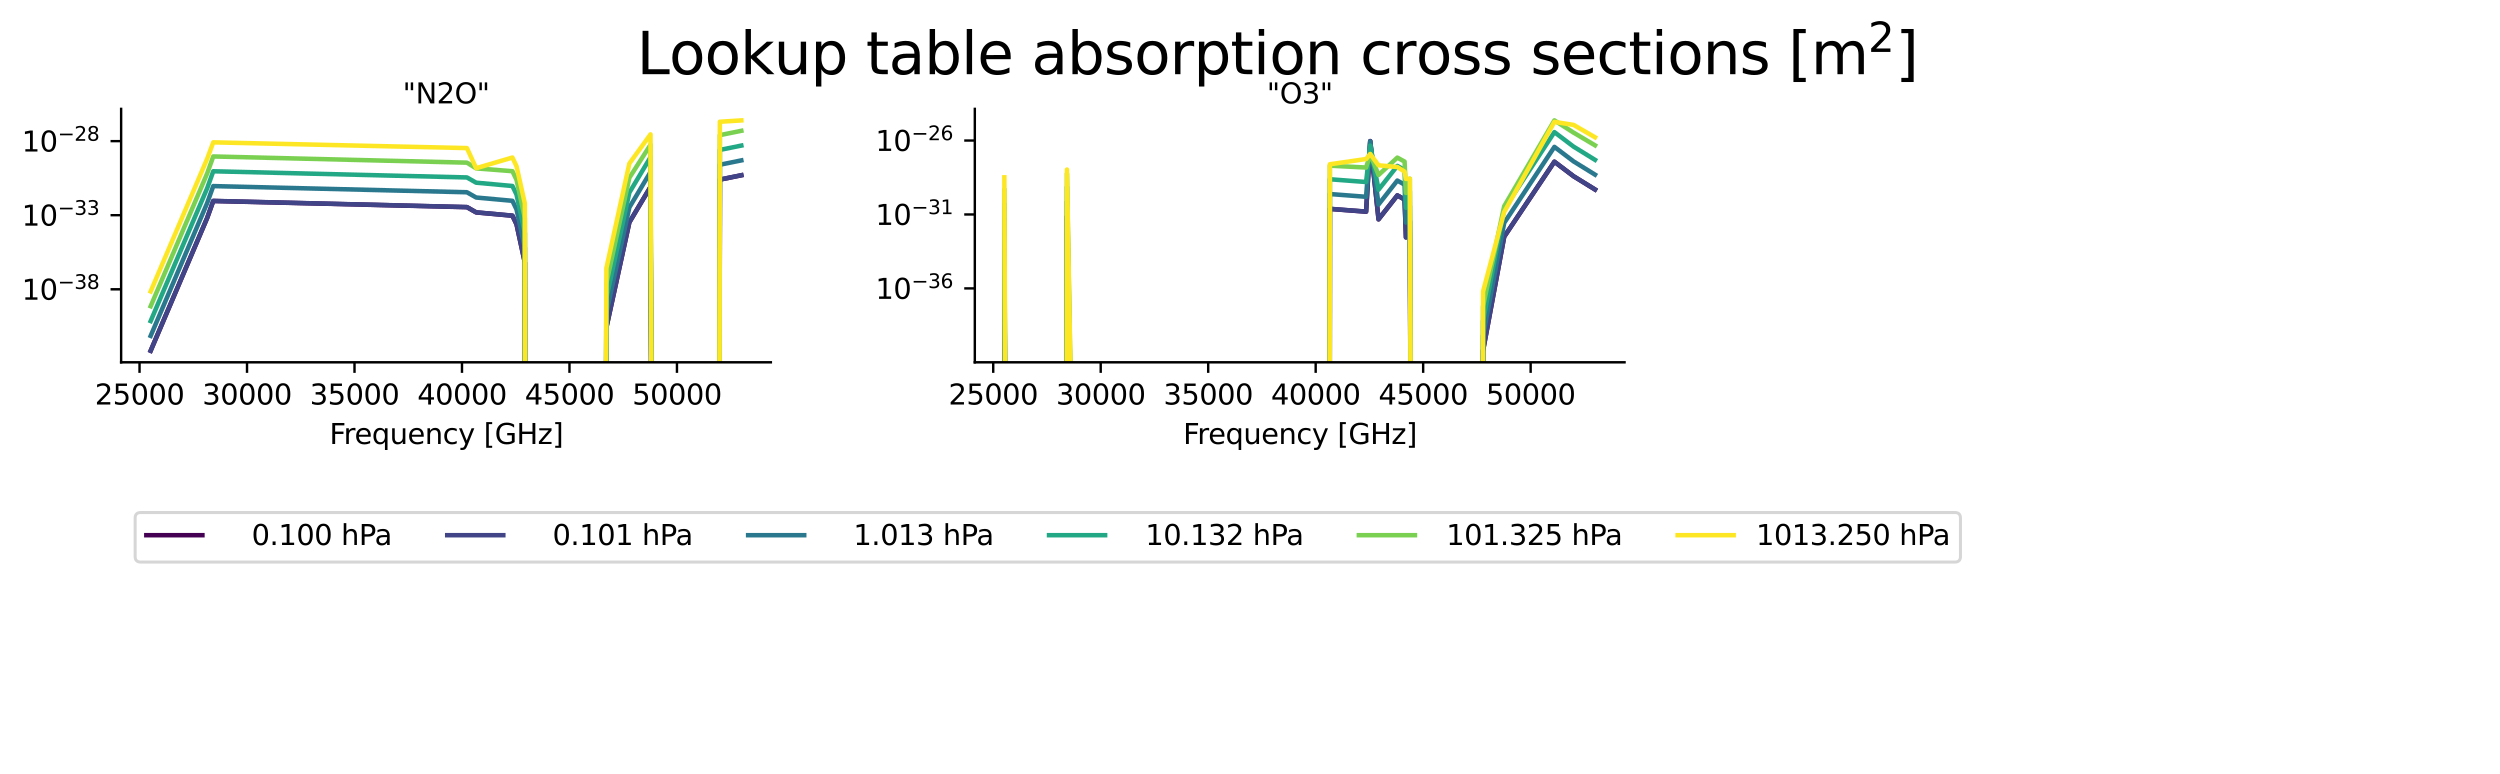 <?xml version="1.0" encoding="utf-8" standalone="no"?>
<!DOCTYPE svg PUBLIC "-//W3C//DTD SVG 1.1//EN"
  "http://www.w3.org/Graphics/SVG/1.1/DTD/svg11.dtd">
<svg xmlns:xlink="http://www.w3.org/1999/xlink" width="826.532pt" height="255.8pt" viewBox="0 0 826.532 255.8" xmlns="http://www.w3.org/2000/svg" version="1.1">
 <defs>
  <style type="text/css">*{stroke-linejoin: round; stroke-linecap: butt}</style>
 </defs>
 <g id="figure_1">
  <g id="patch_1">
   <path d="M 0 255.8 
L 826.532 255.8 
L 826.532 0 
L 0 0 
z
" style="fill: #ffffff"/>
  </g>
  <g id="axes_1">
   <g id="patch_2">
    <path d="M 40.047 119.784 
L 254.852 119.784 
L 254.852 36 
L 40.047 36 
z
" style="fill: #ffffff"/>
   </g>
   <g id="matplotlib.axis_1">
    <g id="xtick_1">
     <g id="line2d_1">
      <defs>
       <path id="m5cd402c040" d="M 0 0 
L 0 3.5 
" style="stroke: #000000; stroke-width: 0.8"/>
      </defs>
      <g>
       <use xlink:href="#m5cd402c040" x="46.132" y="119.784" style="stroke: #000000; stroke-width: 0.8"/>
      </g>
     </g>
     <g id="text_1">
      <!-- $25000$ -->
      <g transform="translate(31.356 133.823) scale(0.093 -0.093)">
       <defs>
        <path id="DejaVuSans-32" d="M 1228 531 
L 3431 531 
L 3431 0 
L 469 0 
L 469 531 
Q 828 903 1448 1529 
Q 2069 2156 2228 2338 
Q 2531 2678 2651 2914 
Q 2772 3150 2772 3378 
Q 2772 3750 2511 3984 
Q 2250 4219 1831 4219 
Q 1534 4219 1204 4116 
Q 875 4013 500 3803 
L 500 4441 
Q 881 4594 1212 4672 
Q 1544 4750 1819 4750 
Q 2544 4750 2975 4387 
Q 3406 4025 3406 3419 
Q 3406 3131 3298 2873 
Q 3191 2616 2906 2266 
Q 2828 2175 2409 1742 
Q 1991 1309 1228 531 
z
" transform="scale(0.016)"/>
        <path id="DejaVuSans-35" d="M 691 4666 
L 3169 4666 
L 3169 4134 
L 1269 4134 
L 1269 2991 
Q 1406 3038 1543 3061 
Q 1681 3084 1819 3084 
Q 2600 3084 3056 2656 
Q 3513 2228 3513 1497 
Q 3513 744 3044 326 
Q 2575 -91 1722 -91 
Q 1428 -91 1123 -41 
Q 819 9 494 109 
L 494 744 
Q 775 591 1075 516 
Q 1375 441 1709 441 
Q 2250 441 2565 725 
Q 2881 1009 2881 1497 
Q 2881 1984 2565 2268 
Q 2250 2553 1709 2553 
Q 1456 2553 1204 2497 
Q 953 2441 691 2322 
L 691 4666 
z
" transform="scale(0.016)"/>
        <path id="DejaVuSans-30" d="M 2034 4250 
Q 1547 4250 1301 3770 
Q 1056 3291 1056 2328 
Q 1056 1369 1301 889 
Q 1547 409 2034 409 
Q 2525 409 2770 889 
Q 3016 1369 3016 2328 
Q 3016 3291 2770 3770 
Q 2525 4250 2034 4250 
z
M 2034 4750 
Q 2819 4750 3233 4129 
Q 3647 3509 3647 2328 
Q 3647 1150 3233 529 
Q 2819 -91 2034 -91 
Q 1250 -91 836 529 
Q 422 1150 422 2328 
Q 422 3509 836 4129 
Q 1250 4750 2034 4750 
z
" transform="scale(0.016)"/>
       </defs>
       <use xlink:href="#DejaVuSans-32" transform="translate(0 0.781)"/>
       <use xlink:href="#DejaVuSans-35" transform="translate(63.623 0.781)"/>
       <use xlink:href="#DejaVuSans-30" transform="translate(127.246 0.781)"/>
       <use xlink:href="#DejaVuSans-30" transform="translate(190.869 0.781)"/>
       <use xlink:href="#DejaVuSans-30" transform="translate(254.492 0.781)"/>
      </g>
     </g>
    </g>
    <g id="xtick_2">
     <g id="line2d_2">
      <g>
       <use xlink:href="#m5cd402c040" x="81.668" y="119.784" style="stroke: #000000; stroke-width: 0.8"/>
      </g>
     </g>
     <g id="text_2">
      <!-- $30000$ -->
      <g transform="translate(66.892 133.823) scale(0.093 -0.093)">
       <defs>
        <path id="DejaVuSans-33" d="M 2597 2516 
Q 3050 2419 3304 2112 
Q 3559 1806 3559 1356 
Q 3559 666 3084 287 
Q 2609 -91 1734 -91 
Q 1441 -91 1130 -33 
Q 819 25 488 141 
L 488 750 
Q 750 597 1062 519 
Q 1375 441 1716 441 
Q 2309 441 2620 675 
Q 2931 909 2931 1356 
Q 2931 1769 2642 2001 
Q 2353 2234 1838 2234 
L 1294 2234 
L 1294 2753 
L 1863 2753 
Q 2328 2753 2575 2939 
Q 2822 3125 2822 3475 
Q 2822 3834 2567 4026 
Q 2313 4219 1838 4219 
Q 1578 4219 1281 4162 
Q 984 4106 628 3988 
L 628 4550 
Q 988 4650 1302 4700 
Q 1616 4750 1894 4750 
Q 2613 4750 3031 4423 
Q 3450 4097 3450 3541 
Q 3450 3153 3228 2886 
Q 3006 2619 2597 2516 
z
" transform="scale(0.016)"/>
       </defs>
       <use xlink:href="#DejaVuSans-33" transform="translate(0 0.781)"/>
       <use xlink:href="#DejaVuSans-30" transform="translate(63.623 0.781)"/>
       <use xlink:href="#DejaVuSans-30" transform="translate(127.246 0.781)"/>
       <use xlink:href="#DejaVuSans-30" transform="translate(190.869 0.781)"/>
       <use xlink:href="#DejaVuSans-30" transform="translate(254.492 0.781)"/>
      </g>
     </g>
    </g>
    <g id="xtick_3">
     <g id="line2d_3">
      <g>
       <use xlink:href="#m5cd402c040" x="117.204" y="119.784" style="stroke: #000000; stroke-width: 0.8"/>
      </g>
     </g>
     <g id="text_3">
      <!-- $35000$ -->
      <g transform="translate(102.427 133.823) scale(0.093 -0.093)">
       <use xlink:href="#DejaVuSans-33" transform="translate(0 0.781)"/>
       <use xlink:href="#DejaVuSans-35" transform="translate(63.623 0.781)"/>
       <use xlink:href="#DejaVuSans-30" transform="translate(127.246 0.781)"/>
       <use xlink:href="#DejaVuSans-30" transform="translate(190.869 0.781)"/>
       <use xlink:href="#DejaVuSans-30" transform="translate(254.492 0.781)"/>
      </g>
     </g>
    </g>
    <g id="xtick_4">
     <g id="line2d_4">
      <g>
       <use xlink:href="#m5cd402c040" x="152.739" y="119.784" style="stroke: #000000; stroke-width: 0.8"/>
      </g>
     </g>
     <g id="text_4">
      <!-- $40000$ -->
      <g transform="translate(137.963 133.823) scale(0.093 -0.093)">
       <defs>
        <path id="DejaVuSans-34" d="M 2419 4116 
L 825 1625 
L 2419 1625 
L 2419 4116 
z
M 2253 4666 
L 3047 4666 
L 3047 1625 
L 3713 1625 
L 3713 1100 
L 3047 1100 
L 3047 0 
L 2419 0 
L 2419 1100 
L 313 1100 
L 313 1709 
L 2253 4666 
z
" transform="scale(0.016)"/>
       </defs>
       <use xlink:href="#DejaVuSans-34" transform="translate(0 0.781)"/>
       <use xlink:href="#DejaVuSans-30" transform="translate(63.623 0.781)"/>
       <use xlink:href="#DejaVuSans-30" transform="translate(127.246 0.781)"/>
       <use xlink:href="#DejaVuSans-30" transform="translate(190.869 0.781)"/>
       <use xlink:href="#DejaVuSans-30" transform="translate(254.492 0.781)"/>
      </g>
     </g>
    </g>
    <g id="xtick_5">
     <g id="line2d_5">
      <g>
       <use xlink:href="#m5cd402c040" x="188.275" y="119.784" style="stroke: #000000; stroke-width: 0.8"/>
      </g>
     </g>
     <g id="text_5">
      <!-- $45000$ -->
      <g transform="translate(173.499 133.823) scale(0.093 -0.093)">
       <use xlink:href="#DejaVuSans-34" transform="translate(0 0.781)"/>
       <use xlink:href="#DejaVuSans-35" transform="translate(63.623 0.781)"/>
       <use xlink:href="#DejaVuSans-30" transform="translate(127.246 0.781)"/>
       <use xlink:href="#DejaVuSans-30" transform="translate(190.869 0.781)"/>
       <use xlink:href="#DejaVuSans-30" transform="translate(254.492 0.781)"/>
      </g>
     </g>
    </g>
    <g id="xtick_6">
     <g id="line2d_6">
      <g>
       <use xlink:href="#m5cd402c040" x="223.811" y="119.784" style="stroke: #000000; stroke-width: 0.8"/>
      </g>
     </g>
     <g id="text_6">
      <!-- $50000$ -->
      <g transform="translate(209.035 133.823) scale(0.093 -0.093)">
       <use xlink:href="#DejaVuSans-35" transform="translate(0 0.781)"/>
       <use xlink:href="#DejaVuSans-30" transform="translate(63.623 0.781)"/>
       <use xlink:href="#DejaVuSans-30" transform="translate(127.246 0.781)"/>
       <use xlink:href="#DejaVuSans-30" transform="translate(190.869 0.781)"/>
       <use xlink:href="#DejaVuSans-30" transform="translate(254.492 0.781)"/>
      </g>
     </g>
    </g>
    <g id="text_7">
     <!-- Frequency [GHz] -->
     <g transform="translate(108.93 146.789) scale(0.093 -0.093)">
      <defs>
       <path id="DejaVuSans-46" d="M 628 4666 
L 3309 4666 
L 3309 4134 
L 1259 4134 
L 1259 2759 
L 3109 2759 
L 3109 2228 
L 1259 2228 
L 1259 0 
L 628 0 
L 628 4666 
z
" transform="scale(0.016)"/>
       <path id="DejaVuSans-72" d="M 2631 2963 
Q 2534 3019 2420 3045 
Q 2306 3072 2169 3072 
Q 1681 3072 1420 2755 
Q 1159 2438 1159 1844 
L 1159 0 
L 581 0 
L 581 3500 
L 1159 3500 
L 1159 2956 
Q 1341 3275 1631 3429 
Q 1922 3584 2338 3584 
Q 2397 3584 2469 3576 
Q 2541 3569 2628 3553 
L 2631 2963 
z
" transform="scale(0.016)"/>
       <path id="DejaVuSans-65" d="M 3597 1894 
L 3597 1613 
L 953 1613 
Q 991 1019 1311 708 
Q 1631 397 2203 397 
Q 2534 397 2845 478 
Q 3156 559 3463 722 
L 3463 178 
Q 3153 47 2828 -22 
Q 2503 -91 2169 -91 
Q 1331 -91 842 396 
Q 353 884 353 1716 
Q 353 2575 817 3079 
Q 1281 3584 2069 3584 
Q 2775 3584 3186 3129 
Q 3597 2675 3597 1894 
z
M 3022 2063 
Q 3016 2534 2758 2815 
Q 2500 3097 2075 3097 
Q 1594 3097 1305 2825 
Q 1016 2553 972 2059 
L 3022 2063 
z
" transform="scale(0.016)"/>
       <path id="DejaVuSans-71" d="M 947 1747 
Q 947 1113 1208 752 
Q 1469 391 1925 391 
Q 2381 391 2643 752 
Q 2906 1113 2906 1747 
Q 2906 2381 2643 2742 
Q 2381 3103 1925 3103 
Q 1469 3103 1208 2742 
Q 947 2381 947 1747 
z
M 2906 525 
Q 2725 213 2448 61 
Q 2172 -91 1784 -91 
Q 1150 -91 751 415 
Q 353 922 353 1747 
Q 353 2572 751 3078 
Q 1150 3584 1784 3584 
Q 2172 3584 2448 3432 
Q 2725 3281 2906 2969 
L 2906 3500 
L 3481 3500 
L 3481 -1331 
L 2906 -1331 
L 2906 525 
z
" transform="scale(0.016)"/>
       <path id="DejaVuSans-75" d="M 544 1381 
L 544 3500 
L 1119 3500 
L 1119 1403 
Q 1119 906 1312 657 
Q 1506 409 1894 409 
Q 2359 409 2629 706 
Q 2900 1003 2900 1516 
L 2900 3500 
L 3475 3500 
L 3475 0 
L 2900 0 
L 2900 538 
Q 2691 219 2414 64 
Q 2138 -91 1772 -91 
Q 1169 -91 856 284 
Q 544 659 544 1381 
z
M 1991 3584 
L 1991 3584 
z
" transform="scale(0.016)"/>
       <path id="DejaVuSans-6e" d="M 3513 2113 
L 3513 0 
L 2938 0 
L 2938 2094 
Q 2938 2591 2744 2837 
Q 2550 3084 2163 3084 
Q 1697 3084 1428 2787 
Q 1159 2491 1159 1978 
L 1159 0 
L 581 0 
L 581 3500 
L 1159 3500 
L 1159 2956 
Q 1366 3272 1645 3428 
Q 1925 3584 2291 3584 
Q 2894 3584 3203 3211 
Q 3513 2838 3513 2113 
z
" transform="scale(0.016)"/>
       <path id="DejaVuSans-63" d="M 3122 3366 
L 3122 2828 
Q 2878 2963 2633 3030 
Q 2388 3097 2138 3097 
Q 1578 3097 1268 2742 
Q 959 2388 959 1747 
Q 959 1106 1268 751 
Q 1578 397 2138 397 
Q 2388 397 2633 464 
Q 2878 531 3122 666 
L 3122 134 
Q 2881 22 2623 -34 
Q 2366 -91 2075 -91 
Q 1284 -91 818 406 
Q 353 903 353 1747 
Q 353 2603 823 3093 
Q 1294 3584 2113 3584 
Q 2378 3584 2631 3529 
Q 2884 3475 3122 3366 
z
" transform="scale(0.016)"/>
       <path id="DejaVuSans-79" d="M 2059 -325 
Q 1816 -950 1584 -1140 
Q 1353 -1331 966 -1331 
L 506 -1331 
L 506 -850 
L 844 -850 
Q 1081 -850 1212 -737 
Q 1344 -625 1503 -206 
L 1606 56 
L 191 3500 
L 800 3500 
L 1894 763 
L 2988 3500 
L 3597 3500 
L 2059 -325 
z
" transform="scale(0.016)"/>
       <path id="DejaVuSans-20" transform="scale(0.016)"/>
       <path id="DejaVuSans-5b" d="M 550 4863 
L 1875 4863 
L 1875 4416 
L 1125 4416 
L 1125 -397 
L 1875 -397 
L 1875 -844 
L 550 -844 
L 550 4863 
z
" transform="scale(0.016)"/>
       <path id="DejaVuSans-47" d="M 3809 666 
L 3809 1919 
L 2778 1919 
L 2778 2438 
L 4434 2438 
L 4434 434 
Q 4069 175 3628 42 
Q 3188 -91 2688 -91 
Q 1594 -91 976 548 
Q 359 1188 359 2328 
Q 359 3472 976 4111 
Q 1594 4750 2688 4750 
Q 3144 4750 3555 4637 
Q 3966 4525 4313 4306 
L 4313 3634 
Q 3963 3931 3569 4081 
Q 3175 4231 2741 4231 
Q 1884 4231 1454 3753 
Q 1025 3275 1025 2328 
Q 1025 1384 1454 906 
Q 1884 428 2741 428 
Q 3075 428 3337 486 
Q 3600 544 3809 666 
z
" transform="scale(0.016)"/>
       <path id="DejaVuSans-48" d="M 628 4666 
L 1259 4666 
L 1259 2753 
L 3553 2753 
L 3553 4666 
L 4184 4666 
L 4184 0 
L 3553 0 
L 3553 2222 
L 1259 2222 
L 1259 0 
L 628 0 
L 628 4666 
z
" transform="scale(0.016)"/>
       <path id="DejaVuSans-7a" d="M 353 3500 
L 3084 3500 
L 3084 2975 
L 922 459 
L 3084 459 
L 3084 0 
L 275 0 
L 275 525 
L 2438 3041 
L 353 3041 
L 353 3500 
z
" transform="scale(0.016)"/>
       <path id="DejaVuSans-5d" d="M 1947 4863 
L 1947 -844 
L 622 -844 
L 622 -397 
L 1369 -397 
L 1369 4416 
L 622 4416 
L 622 4863 
L 1947 4863 
z
" transform="scale(0.016)"/>
      </defs>
      <use xlink:href="#DejaVuSans-46"/>
      <use xlink:href="#DejaVuSans-72" x="50.27"/>
      <use xlink:href="#DejaVuSans-65" x="89.133"/>
      <use xlink:href="#DejaVuSans-71" x="150.656"/>
      <use xlink:href="#DejaVuSans-75" x="214.133"/>
      <use xlink:href="#DejaVuSans-65" x="277.512"/>
      <use xlink:href="#DejaVuSans-6e" x="339.035"/>
      <use xlink:href="#DejaVuSans-63" x="402.414"/>
      <use xlink:href="#DejaVuSans-79" x="457.395"/>
      <use xlink:href="#DejaVuSans-20" x="516.574"/>
      <use xlink:href="#DejaVuSans-5b" x="548.361"/>
      <use xlink:href="#DejaVuSans-47" x="587.375"/>
      <use xlink:href="#DejaVuSans-48" x="664.865"/>
      <use xlink:href="#DejaVuSans-7a" x="740.061"/>
      <use xlink:href="#DejaVuSans-5d" x="792.551"/>
     </g>
    </g>
   </g>
   <g id="matplotlib.axis_2">
    <g id="ytick_1">
     <g id="line2d_7">
      <defs>
       <path id="m6d451fb293" d="M 0 0 
L -3.5 0 
" style="stroke: #000000; stroke-width: 0.8"/>
      </defs>
      <g>
       <use xlink:href="#m6d451fb293" x="40.047" y="95.643" style="stroke: #000000; stroke-width: 0.8"/>
      </g>
     </g>
     <g id="text_8">
      <!-- $\mathdefault{10^{-38}}$ -->
      <g transform="translate(7.2 99.162) scale(0.093 -0.093)">
       <defs>
        <path id="DejaVuSans-31" d="M 794 531 
L 1825 531 
L 1825 4091 
L 703 3866 
L 703 4441 
L 1819 4666 
L 2450 4666 
L 2450 531 
L 3481 531 
L 3481 0 
L 794 0 
L 794 531 
z
" transform="scale(0.016)"/>
        <path id="DejaVuSans-2212" d="M 678 2272 
L 4684 2272 
L 4684 1741 
L 678 1741 
L 678 2272 
z
" transform="scale(0.016)"/>
        <path id="DejaVuSans-38" d="M 2034 2216 
Q 1584 2216 1326 1975 
Q 1069 1734 1069 1313 
Q 1069 891 1326 650 
Q 1584 409 2034 409 
Q 2484 409 2743 651 
Q 3003 894 3003 1313 
Q 3003 1734 2745 1975 
Q 2488 2216 2034 2216 
z
M 1403 2484 
Q 997 2584 770 2862 
Q 544 3141 544 3541 
Q 544 4100 942 4425 
Q 1341 4750 2034 4750 
Q 2731 4750 3128 4425 
Q 3525 4100 3525 3541 
Q 3525 3141 3298 2862 
Q 3072 2584 2669 2484 
Q 3125 2378 3379 2068 
Q 3634 1759 3634 1313 
Q 3634 634 3220 271 
Q 2806 -91 2034 -91 
Q 1263 -91 848 271 
Q 434 634 434 1313 
Q 434 1759 690 2068 
Q 947 2378 1403 2484 
z
M 1172 3481 
Q 1172 3119 1398 2916 
Q 1625 2713 2034 2713 
Q 2441 2713 2670 2916 
Q 2900 3119 2900 3481 
Q 2900 3844 2670 4047 
Q 2441 4250 2034 4250 
Q 1625 4250 1398 4047 
Q 1172 3844 1172 3481 
z
" transform="scale(0.016)"/>
       </defs>
       <use xlink:href="#DejaVuSans-31" transform="translate(0 0.766)"/>
       <use xlink:href="#DejaVuSans-30" transform="translate(63.623 0.766)"/>
       <use xlink:href="#DejaVuSans-2212" transform="translate(128.203 39.047) scale(0.7)"/>
       <use xlink:href="#DejaVuSans-33" transform="translate(186.855 39.047) scale(0.7)"/>
       <use xlink:href="#DejaVuSans-38" transform="translate(231.392 39.047) scale(0.7)"/>
      </g>
     </g>
    </g>
    <g id="ytick_2">
     <g id="line2d_8">
      <g>
       <use xlink:href="#m6d451fb293" x="40.047" y="71.151" style="stroke: #000000; stroke-width: 0.8"/>
      </g>
     </g>
     <g id="text_9">
      <!-- $\mathdefault{10^{-33}}$ -->
      <g transform="translate(7.2 74.67) scale(0.093 -0.093)">
       <use xlink:href="#DejaVuSans-31" transform="translate(0 0.766)"/>
       <use xlink:href="#DejaVuSans-30" transform="translate(63.623 0.766)"/>
       <use xlink:href="#DejaVuSans-2212" transform="translate(128.203 39.047) scale(0.7)"/>
       <use xlink:href="#DejaVuSans-33" transform="translate(186.855 39.047) scale(0.7)"/>
       <use xlink:href="#DejaVuSans-33" transform="translate(231.392 39.047) scale(0.7)"/>
      </g>
     </g>
    </g>
    <g id="ytick_3">
     <g id="line2d_9">
      <g>
       <use xlink:href="#m6d451fb293" x="40.047" y="46.659" style="stroke: #000000; stroke-width: 0.8"/>
      </g>
     </g>
     <g id="text_10">
      <!-- $\mathdefault{10^{-28}}$ -->
      <g transform="translate(7.2 50.178) scale(0.093 -0.093)">
       <use xlink:href="#DejaVuSans-31" transform="translate(0 0.766)"/>
       <use xlink:href="#DejaVuSans-30" transform="translate(63.623 0.766)"/>
       <use xlink:href="#DejaVuSans-2212" transform="translate(128.203 39.047) scale(0.7)"/>
       <use xlink:href="#DejaVuSans-32" transform="translate(186.855 39.047) scale(0.7)"/>
       <use xlink:href="#DejaVuSans-38" transform="translate(231.392 39.047) scale(0.7)"/>
      </g>
     </g>
    </g>
   </g>
   <g id="line2d_10">
    <path d="M 49.81 115.975 
L 68.501 72.048 
L 70.509 66.45 
L 154.375 68.491 
L 157.429 70.228 
L 169.411 71.318 
L 170.771 74.154 
L 173.522 86.858 
L 173.745 256.8 
M 199.951 256.8 
L 200.476 108.32 
L 208.07 73.512 
L 215.064 61.787 
L 215.746 256.8 
M 237.733 256.8 
L 237.996 59.384 
L 245.088 57.956 
" clip-path="url(#p5d1fb6d81c)" style="fill: none; stroke: #440154; stroke-width: 1.5; stroke-linecap: square"/>
   </g>
   <g id="line2d_11">
    <path d="M 49.81 115.947 
L 68.501 72.02 
L 70.509 66.422 
L 154.375 68.463 
L 157.429 70.2 
L 169.411 71.29 
L 170.771 74.126 
L 173.522 86.83 
L 173.745 256.8 
M 199.951 256.8 
L 200.476 108.292 
L 208.07 73.484 
L 215.064 61.759 
L 215.746 256.8 
M 237.733 256.8 
L 237.996 59.356 
L 245.088 57.928 
" clip-path="url(#p5d1fb6d81c)" style="fill: none; stroke: #414487; stroke-width: 1.5; stroke-linecap: square"/>
   </g>
   <g id="line2d_12">
    <path d="M 49.81 111.049 
L 68.501 67.122 
L 70.509 61.524 
L 154.375 63.565 
L 157.429 65.301 
L 169.411 66.392 
L 170.771 69.227 
L 173.522 81.932 
L 173.752 256.8 
M 199.934 256.8 
L 200.476 103.394 
L 208.07 68.586 
L 215.064 56.861 
L 215.762 256.8 
M 237.727 256.8 
L 237.996 54.458 
L 245.088 53.029 
" clip-path="url(#p5d1fb6d81c)" style="fill: none; stroke: #2a788e; stroke-width: 1.5; stroke-linecap: square"/>
   </g>
   <g id="line2d_13">
    <path d="M 49.81 106.151 
L 68.501 62.223 
L 70.509 56.625 
L 154.375 58.667 
L 157.429 60.401 
L 169.411 61.493 
L 170.771 64.33 
L 173.522 77.033 
L 173.758 256.8 
M 199.918 256.8 
L 200.476 98.495 
L 208.07 63.688 
L 215.064 51.977 
L 215.778 256.8 
M 237.721 256.8 
L 237.996 49.56 
L 245.088 48.13 
" clip-path="url(#p5d1fb6d81c)" style="fill: none; stroke: #22a884; stroke-width: 1.5; stroke-linecap: square"/>
   </g>
   <g id="line2d_14">
    <path d="M 49.81 101.252 
L 68.501 57.326 
L 70.509 51.729 
L 154.375 53.775 
L 157.429 55.667 
L 169.411 56.601 
L 170.771 59.44 
L 173.522 72.135 
L 173.764 256.8 
M 199.901 256.8 
L 200.476 93.592 
L 208.07 58.793 
L 215.064 47.86 
L 215.792 256.8 
M 237.714 256.8 
L 237.996 44.677 
L 245.088 43.244 
" clip-path="url(#p5d1fb6d81c)" style="fill: none; stroke: #7ad151; stroke-width: 1.5; stroke-linecap: square"/>
   </g>
   <g id="line2d_15">
    <path d="M 49.81 96.347 
L 68.501 52.463 
L 70.509 47.061 
L 154.375 48.959 
L 157.429 55.61 
L 169.411 52.085 
L 170.771 54.968 
L 173.522 67.238 
L 173.77 256.8 
M 199.884 256.8 
L 200.476 88.646 
L 208.07 54.07 
L 215.064 44.43 
L 215.804 256.8 
M 237.709 256.8 
L 237.996 40.255 
L 245.088 39.808 
" clip-path="url(#p5d1fb6d81c)" style="fill: none; stroke: #fde725; stroke-width: 1.5; stroke-linecap: square"/>
   </g>
   <g id="patch_3">
    <path d="M 40.047 119.784 
L 40.047 36 
" style="fill: none; stroke: #000000; stroke-width: 0.8; stroke-linejoin: miter; stroke-linecap: square"/>
   </g>
   <g id="patch_4">
    <path d="M 40.047 119.784 
L 254.852 119.784 
" style="fill: none; stroke: #000000; stroke-width: 0.8; stroke-linejoin: miter; stroke-linecap: square"/>
   </g>
   <g id="text_11">
    <!-- "N2O" -->
    <g transform="translate(133.129 34.189) scale(0.093 -0.093)">
     <defs>
      <path id="DejaVuSans-22" d="M 1147 4666 
L 1147 2931 
L 616 2931 
L 616 4666 
L 1147 4666 
z
M 2328 4666 
L 2328 2931 
L 1797 2931 
L 1797 4666 
L 2328 4666 
z
" transform="scale(0.016)"/>
      <path id="DejaVuSans-4e" d="M 628 4666 
L 1478 4666 
L 3547 763 
L 3547 4666 
L 4159 4666 
L 4159 0 
L 3309 0 
L 1241 3903 
L 1241 0 
L 628 0 
L 628 4666 
z
" transform="scale(0.016)"/>
      <path id="DejaVuSans-4f" d="M 2522 4238 
Q 1834 4238 1429 3725 
Q 1025 3213 1025 2328 
Q 1025 1447 1429 934 
Q 1834 422 2522 422 
Q 3209 422 3611 934 
Q 4013 1447 4013 2328 
Q 4013 3213 3611 3725 
Q 3209 4238 2522 4238 
z
M 2522 4750 
Q 3503 4750 4090 4092 
Q 4678 3434 4678 2328 
Q 4678 1225 4090 567 
Q 3503 -91 2522 -91 
Q 1538 -91 948 565 
Q 359 1222 359 2328 
Q 359 3434 948 4092 
Q 1538 4750 2522 4750 
z
" transform="scale(0.016)"/>
     </defs>
     <use xlink:href="#DejaVuSans-22"/>
     <use xlink:href="#DejaVuSans-4e" x="45.996"/>
     <use xlink:href="#DejaVuSans-32" x="120.801"/>
     <use xlink:href="#DejaVuSans-4f" x="184.424"/>
     <use xlink:href="#DejaVuSans-22" x="263.135"/>
    </g>
   </g>
  </g>
  <g id="axes_2">
   <g id="patch_5">
    <path d="M 322.287 119.784 
L 537.092 119.784 
L 537.092 36 
L 322.287 36 
z
" style="fill: #ffffff"/>
   </g>
   <g id="matplotlib.axis_3">
    <g id="xtick_7">
     <g id="line2d_16">
      <g>
       <use xlink:href="#m5cd402c040" x="328.372" y="119.784" style="stroke: #000000; stroke-width: 0.8"/>
      </g>
     </g>
     <g id="text_12">
      <!-- $25000$ -->
      <g transform="translate(313.596 133.823) scale(0.093 -0.093)">
       <use xlink:href="#DejaVuSans-32" transform="translate(0 0.781)"/>
       <use xlink:href="#DejaVuSans-35" transform="translate(63.623 0.781)"/>
       <use xlink:href="#DejaVuSans-30" transform="translate(127.246 0.781)"/>
       <use xlink:href="#DejaVuSans-30" transform="translate(190.869 0.781)"/>
       <use xlink:href="#DejaVuSans-30" transform="translate(254.492 0.781)"/>
      </g>
     </g>
    </g>
    <g id="xtick_8">
     <g id="line2d_17">
      <g>
       <use xlink:href="#m5cd402c040" x="363.908" y="119.784" style="stroke: #000000; stroke-width: 0.8"/>
      </g>
     </g>
     <g id="text_13">
      <!-- $30000$ -->
      <g transform="translate(349.132 133.823) scale(0.093 -0.093)">
       <use xlink:href="#DejaVuSans-33" transform="translate(0 0.781)"/>
       <use xlink:href="#DejaVuSans-30" transform="translate(63.623 0.781)"/>
       <use xlink:href="#DejaVuSans-30" transform="translate(127.246 0.781)"/>
       <use xlink:href="#DejaVuSans-30" transform="translate(190.869 0.781)"/>
       <use xlink:href="#DejaVuSans-30" transform="translate(254.492 0.781)"/>
      </g>
     </g>
    </g>
    <g id="xtick_9">
     <g id="line2d_18">
      <g>
       <use xlink:href="#m5cd402c040" x="399.444" y="119.784" style="stroke: #000000; stroke-width: 0.8"/>
      </g>
     </g>
     <g id="text_14">
      <!-- $35000$ -->
      <g transform="translate(384.667 133.823) scale(0.093 -0.093)">
       <use xlink:href="#DejaVuSans-33" transform="translate(0 0.781)"/>
       <use xlink:href="#DejaVuSans-35" transform="translate(63.623 0.781)"/>
       <use xlink:href="#DejaVuSans-30" transform="translate(127.246 0.781)"/>
       <use xlink:href="#DejaVuSans-30" transform="translate(190.869 0.781)"/>
       <use xlink:href="#DejaVuSans-30" transform="translate(254.492 0.781)"/>
      </g>
     </g>
    </g>
    <g id="xtick_10">
     <g id="line2d_19">
      <g>
       <use xlink:href="#m5cd402c040" x="434.979" y="119.784" style="stroke: #000000; stroke-width: 0.8"/>
      </g>
     </g>
     <g id="text_15">
      <!-- $40000$ -->
      <g transform="translate(420.203 133.823) scale(0.093 -0.093)">
       <use xlink:href="#DejaVuSans-34" transform="translate(0 0.781)"/>
       <use xlink:href="#DejaVuSans-30" transform="translate(63.623 0.781)"/>
       <use xlink:href="#DejaVuSans-30" transform="translate(127.246 0.781)"/>
       <use xlink:href="#DejaVuSans-30" transform="translate(190.869 0.781)"/>
       <use xlink:href="#DejaVuSans-30" transform="translate(254.492 0.781)"/>
      </g>
     </g>
    </g>
    <g id="xtick_11">
     <g id="line2d_20">
      <g>
       <use xlink:href="#m5cd402c040" x="470.515" y="119.784" style="stroke: #000000; stroke-width: 0.8"/>
      </g>
     </g>
     <g id="text_16">
      <!-- $45000$ -->
      <g transform="translate(455.739 133.823) scale(0.093 -0.093)">
       <use xlink:href="#DejaVuSans-34" transform="translate(0 0.781)"/>
       <use xlink:href="#DejaVuSans-35" transform="translate(63.623 0.781)"/>
       <use xlink:href="#DejaVuSans-30" transform="translate(127.246 0.781)"/>
       <use xlink:href="#DejaVuSans-30" transform="translate(190.869 0.781)"/>
       <use xlink:href="#DejaVuSans-30" transform="translate(254.492 0.781)"/>
      </g>
     </g>
    </g>
    <g id="xtick_12">
     <g id="line2d_21">
      <g>
       <use xlink:href="#m5cd402c040" x="506.051" y="119.784" style="stroke: #000000; stroke-width: 0.8"/>
      </g>
     </g>
     <g id="text_17">
      <!-- $50000$ -->
      <g transform="translate(491.275 133.823) scale(0.093 -0.093)">
       <use xlink:href="#DejaVuSans-35" transform="translate(0 0.781)"/>
       <use xlink:href="#DejaVuSans-30" transform="translate(63.623 0.781)"/>
       <use xlink:href="#DejaVuSans-30" transform="translate(127.246 0.781)"/>
       <use xlink:href="#DejaVuSans-30" transform="translate(190.869 0.781)"/>
       <use xlink:href="#DejaVuSans-30" transform="translate(254.492 0.781)"/>
      </g>
     </g>
    </g>
    <g id="text_18">
     <!-- Frequency [GHz] -->
     <g transform="translate(391.17 146.789) scale(0.093 -0.093)">
      <use xlink:href="#DejaVuSans-46"/>
      <use xlink:href="#DejaVuSans-72" x="50.27"/>
      <use xlink:href="#DejaVuSans-65" x="89.133"/>
      <use xlink:href="#DejaVuSans-71" x="150.656"/>
      <use xlink:href="#DejaVuSans-75" x="214.133"/>
      <use xlink:href="#DejaVuSans-65" x="277.512"/>
      <use xlink:href="#DejaVuSans-6e" x="339.035"/>
      <use xlink:href="#DejaVuSans-63" x="402.414"/>
      <use xlink:href="#DejaVuSans-79" x="457.395"/>
      <use xlink:href="#DejaVuSans-20" x="516.574"/>
      <use xlink:href="#DejaVuSans-5b" x="548.361"/>
      <use xlink:href="#DejaVuSans-47" x="587.375"/>
      <use xlink:href="#DejaVuSans-48" x="664.865"/>
      <use xlink:href="#DejaVuSans-7a" x="740.061"/>
      <use xlink:href="#DejaVuSans-5d" x="792.551"/>
     </g>
    </g>
   </g>
   <g id="matplotlib.axis_4">
    <g id="ytick_4">
     <g id="line2d_22">
      <g>
       <use xlink:href="#m6d451fb293" x="322.287" y="95.356" style="stroke: #000000; stroke-width: 0.8"/>
      </g>
     </g>
     <g id="text_19">
      <!-- $\mathdefault{10^{-36}}$ -->
      <g transform="translate(289.44 98.875) scale(0.093 -0.093)">
       <defs>
        <path id="DejaVuSans-36" d="M 2113 2584 
Q 1688 2584 1439 2293 
Q 1191 2003 1191 1497 
Q 1191 994 1439 701 
Q 1688 409 2113 409 
Q 2538 409 2786 701 
Q 3034 994 3034 1497 
Q 3034 2003 2786 2293 
Q 2538 2584 2113 2584 
z
M 3366 4563 
L 3366 3988 
Q 3128 4100 2886 4159 
Q 2644 4219 2406 4219 
Q 1781 4219 1451 3797 
Q 1122 3375 1075 2522 
Q 1259 2794 1537 2939 
Q 1816 3084 2150 3084 
Q 2853 3084 3261 2657 
Q 3669 2231 3669 1497 
Q 3669 778 3244 343 
Q 2819 -91 2113 -91 
Q 1303 -91 875 529 
Q 447 1150 447 2328 
Q 447 3434 972 4092 
Q 1497 4750 2381 4750 
Q 2619 4750 2861 4703 
Q 3103 4656 3366 4563 
z
" transform="scale(0.016)"/>
       </defs>
       <use xlink:href="#DejaVuSans-31" transform="translate(0 0.766)"/>
       <use xlink:href="#DejaVuSans-30" transform="translate(63.623 0.766)"/>
       <use xlink:href="#DejaVuSans-2212" transform="translate(128.203 39.047) scale(0.7)"/>
       <use xlink:href="#DejaVuSans-33" transform="translate(186.855 39.047) scale(0.7)"/>
       <use xlink:href="#DejaVuSans-36" transform="translate(231.392 39.047) scale(0.7)"/>
      </g>
     </g>
    </g>
    <g id="ytick_5">
     <g id="line2d_23">
      <g>
       <use xlink:href="#m6d451fb293" x="322.287" y="70.909" style="stroke: #000000; stroke-width: 0.8"/>
      </g>
     </g>
     <g id="text_20">
      <!-- $\mathdefault{10^{-31}}$ -->
      <g transform="translate(289.44 74.428) scale(0.093 -0.093)">
       <use xlink:href="#DejaVuSans-31" transform="translate(0 0.766)"/>
       <use xlink:href="#DejaVuSans-30" transform="translate(63.623 0.766)"/>
       <use xlink:href="#DejaVuSans-2212" transform="translate(128.203 39.047) scale(0.7)"/>
       <use xlink:href="#DejaVuSans-33" transform="translate(186.855 39.047) scale(0.7)"/>
       <use xlink:href="#DejaVuSans-31" transform="translate(231.392 39.047) scale(0.7)"/>
      </g>
     </g>
    </g>
    <g id="ytick_6">
     <g id="line2d_24">
      <g>
       <use xlink:href="#m6d451fb293" x="322.287" y="46.461" style="stroke: #000000; stroke-width: 0.8"/>
      </g>
     </g>
     <g id="text_21">
      <!-- $\mathdefault{10^{-26}}$ -->
      <g transform="translate(289.44 49.981) scale(0.093 -0.093)">
       <use xlink:href="#DejaVuSans-31" transform="translate(0 0.766)"/>
       <use xlink:href="#DejaVuSans-30" transform="translate(63.623 0.766)"/>
       <use xlink:href="#DejaVuSans-2212" transform="translate(128.203 39.047) scale(0.7)"/>
       <use xlink:href="#DejaVuSans-32" transform="translate(186.855 39.047) scale(0.7)"/>
       <use xlink:href="#DejaVuSans-36" transform="translate(231.392 39.047) scale(0.7)"/>
      </g>
     </g>
    </g>
   </g>
   <g id="line2d_25">
    <path d="M 332.05 77.648 
L 332.758 256.8 
M 352.67 256.8 
L 352.749 71.64 
L 356.027 256.8 
M 439.548 256.8 
L 439.669 69.066 
L 451.651 69.982 
L 453.011 46.652 
L 455.762 72.519 
L 461.975 64.615 
L 464.375 65.961 
L 464.823 78.485 
L 466.111 73.091 
L 466.755 256.8 
M 490.082 256.8 
L 490.31 115.975 
L 497.304 78.27 
L 513.904 53.479 
L 520.236 58.275 
L 527.328 62.655 
" clip-path="url(#p5226b7162a)" style="fill: none; stroke: #440154; stroke-width: 1.5; stroke-linecap: square"/>
   </g>
   <g id="line2d_26">
    <path d="M 332.05 77.62 
L 332.758 256.8 
M 352.67 256.8 
L 352.749 71.612 
L 356.028 256.8 
M 439.548 256.8 
L 439.669 69.038 
L 451.651 69.954 
L 453.011 46.653 
L 455.762 72.491 
L 461.975 64.587 
L 464.375 65.933 
L 464.823 78.457 
L 466.111 73.063 
L 466.755 256.8 
M 490.082 256.8 
L 490.31 115.948 
L 497.304 78.247 
L 513.904 53.451 
L 520.236 58.247 
L 527.328 62.627 
" clip-path="url(#p5226b7162a)" style="fill: none; stroke: #414487; stroke-width: 1.5; stroke-linecap: square"/>
   </g>
   <g id="line2d_27">
    <path d="M 332.05 72.731 
L 332.777 256.8 
M 352.668 256.8 
L 352.749 66.723 
L 356.111 256.8 
M 439.545 256.8 
L 439.669 64.149 
L 451.651 65.064 
L 453.011 46.822 
L 455.762 67.601 
L 461.975 59.698 
L 464.375 61.044 
L 464.823 73.567 
L 466.111 68.174 
L 466.772 256.8 
M 490.075 256.8 
L 490.31 111.058 
L 497.304 73.698 
L 513.904 48.562 
L 520.236 53.358 
L 527.328 57.737 
" clip-path="url(#p5226b7162a)" style="fill: none; stroke: #2a788e; stroke-width: 1.5; stroke-linecap: square"/>
   </g>
   <g id="line2d_28">
    <path d="M 332.05 67.842 
L 332.795 256.8 
M 352.666 256.8 
L 352.749 61.84 
L 356.193 256.8 
M 439.542 256.8 
L 439.669 59.264 
L 451.651 60.176 
L 453.011 48.147 
L 455.762 62.712 
L 461.975 54.851 
L 464.375 56.192 
L 464.823 68.678 
L 466.111 63.293 
L 466.788 256.8 
M 490.067 256.8 
L 490.31 106.169 
L 497.304 69.041 
L 513.904 43.688 
L 520.236 48.473 
L 527.328 52.849 
" clip-path="url(#p5226b7162a)" style="fill: none; stroke: #22a884; stroke-width: 1.5; stroke-linecap: square"/>
   </g>
   <g id="line2d_29">
    <path d="M 332.05 62.967 
L 332.814 256.8 
M 352.665 256.8 
L 352.749 57.418 
L 356.268 256.8 
M 439.539 256.8 
L 439.669 54.771 
L 451.651 55.392 
L 453.011 50.965 
L 455.762 57.855 
L 461.975 52.112 
L 464.375 53.427 
L 464.823 63.791 
L 466.111 59.111 
L 466.802 256.8 
M 490.059 256.8 
L 490.31 101.279 
L 497.304 68.176 
L 513.904 39.808 
L 520.236 43.849 
L 527.328 48.049 
" clip-path="url(#p5226b7162a)" style="fill: none; stroke: #7ad151; stroke-width: 1.5; stroke-linecap: square"/>
   </g>
   <g id="line2d_30">
    <path d="M 332.05 58.624 
L 332.83 256.8 
M 352.664 256.8 
L 352.749 56.07 
L 356.291 256.8 
M 439.539 256.8 
L 439.669 54.311 
L 451.651 52.574 
L 453.011 50.913 
L 455.762 54.65 
L 461.975 55.215 
L 464.375 56.747 
L 464.823 59.146 
L 466.111 59.082 
L 466.802 256.8 
M 490.052 256.8 
L 490.31 96.39 
L 497.304 70.114 
L 513.904 40.292 
L 520.236 41.297 
L 527.328 45.382 
" clip-path="url(#p5226b7162a)" style="fill: none; stroke: #fde725; stroke-width: 1.5; stroke-linecap: square"/>
   </g>
   <g id="patch_6">
    <path d="M 322.287 119.784 
L 322.287 36 
" style="fill: none; stroke: #000000; stroke-width: 0.8; stroke-linejoin: miter; stroke-linecap: square"/>
   </g>
   <g id="patch_7">
    <path d="M 322.287 119.784 
L 537.092 119.784 
" style="fill: none; stroke: #000000; stroke-width: 0.8; stroke-linejoin: miter; stroke-linecap: square"/>
   </g>
   <g id="text_22">
    <!-- "O3" -->
    <g transform="translate(418.834 34.189) scale(0.093 -0.093)">
     <use xlink:href="#DejaVuSans-22"/>
     <use xlink:href="#DejaVuSans-4f" x="45.996"/>
     <use xlink:href="#DejaVuSans-33" x="124.707"/>
     <use xlink:href="#DejaVuSans-22" x="188.33"/>
    </g>
   </g>
  </g>
  <g id="axes_3"/>
  <g id="axes_4">
   <g id="legend_1">
    <g id="patch_8">
     <path d="M 46.531 185.825 
L 646.303 185.825 
Q 648.156 185.825 648.156 183.972 
L 648.156 171.301 
Q 648.156 169.448 646.303 169.448 
L 46.531 169.448 
Q 44.679 169.448 44.679 171.301 
L 44.679 183.972 
Q 44.679 185.825 46.531 185.825 
z
" style="fill: #ffffff; opacity: 0.8; stroke: #cccccc; stroke-linejoin: miter"/>
    </g>
    <g id="line2d_31">
     <path d="M 48.384 176.951 
L 57.648 176.951 
L 66.912 176.951 
" style="fill: none; stroke: #440154; stroke-width: 1.5; stroke-linecap: square"/>
    </g>
    <g id="text_23">
     <!--    0.100 hPa -->
     <g transform="translate(74.323 180.193) scale(0.093 -0.093)">
      <defs>
       <path id="DejaVuSans-2e" d="M 684 794 
L 1344 794 
L 1344 0 
L 684 0 
L 684 794 
z
" transform="scale(0.016)"/>
       <path id="DejaVuSans-68" d="M 3513 2113 
L 3513 0 
L 2938 0 
L 2938 2094 
Q 2938 2591 2744 2837 
Q 2550 3084 2163 3084 
Q 1697 3084 1428 2787 
Q 1159 2491 1159 1978 
L 1159 0 
L 581 0 
L 581 4863 
L 1159 4863 
L 1159 2956 
Q 1366 3272 1645 3428 
Q 1925 3584 2291 3584 
Q 2894 3584 3203 3211 
Q 3513 2838 3513 2113 
z
" transform="scale(0.016)"/>
       <path id="DejaVuSans-50" d="M 1259 4147 
L 1259 2394 
L 2053 2394 
Q 2494 2394 2734 2622 
Q 2975 2850 2975 3272 
Q 2975 3691 2734 3919 
Q 2494 4147 2053 4147 
L 1259 4147 
z
M 628 4666 
L 2053 4666 
Q 2838 4666 3239 4311 
Q 3641 3956 3641 3272 
Q 3641 2581 3239 2228 
Q 2838 1875 2053 1875 
L 1259 1875 
L 1259 0 
L 628 0 
L 628 4666 
z
" transform="scale(0.016)"/>
       <path id="DejaVuSans-61" d="M 2194 1759 
Q 1497 1759 1228 1600 
Q 959 1441 959 1056 
Q 959 750 1161 570 
Q 1363 391 1709 391 
Q 2188 391 2477 730 
Q 2766 1069 2766 1631 
L 2766 1759 
L 2194 1759 
z
M 3341 1997 
L 3341 0 
L 2766 0 
L 2766 531 
Q 2569 213 2275 61 
Q 1981 -91 1556 -91 
Q 1019 -91 701 211 
Q 384 513 384 1019 
Q 384 1609 779 1909 
Q 1175 2209 1959 2209 
L 2766 2209 
L 2766 2266 
Q 2766 2663 2505 2880 
Q 2244 3097 1772 3097 
Q 1472 3097 1187 3025 
Q 903 2953 641 2809 
L 641 3341 
Q 956 3463 1253 3523 
Q 1550 3584 1831 3584 
Q 2591 3584 2966 3190 
Q 3341 2797 3341 1997 
z
" transform="scale(0.016)"/>
      </defs>
      <use xlink:href="#DejaVuSans-20"/>
      <use xlink:href="#DejaVuSans-20" x="31.787"/>
      <use xlink:href="#DejaVuSans-20" x="63.574"/>
      <use xlink:href="#DejaVuSans-30" x="95.361"/>
      <use xlink:href="#DejaVuSans-2e" x="158.984"/>
      <use xlink:href="#DejaVuSans-31" x="190.771"/>
      <use xlink:href="#DejaVuSans-30" x="254.395"/>
      <use xlink:href="#DejaVuSans-30" x="318.018"/>
      <use xlink:href="#DejaVuSans-20" x="381.641"/>
      <use xlink:href="#DejaVuSans-68" x="413.428"/>
      <use xlink:href="#DejaVuSans-50" x="476.807"/>
      <use xlink:href="#DejaVuSans-61" x="532.609"/>
     </g>
    </g>
    <g id="line2d_32">
     <path d="M 147.866 176.951 
L 157.13 176.951 
L 166.394 176.951 
" style="fill: none; stroke: #414487; stroke-width: 1.5; stroke-linecap: square"/>
    </g>
    <g id="text_24">
     <!--    0.101 hPa -->
     <g transform="translate(173.806 180.193) scale(0.093 -0.093)">
      <use xlink:href="#DejaVuSans-20"/>
      <use xlink:href="#DejaVuSans-20" x="31.787"/>
      <use xlink:href="#DejaVuSans-20" x="63.574"/>
      <use xlink:href="#DejaVuSans-30" x="95.361"/>
      <use xlink:href="#DejaVuSans-2e" x="158.984"/>
      <use xlink:href="#DejaVuSans-31" x="190.771"/>
      <use xlink:href="#DejaVuSans-30" x="254.395"/>
      <use xlink:href="#DejaVuSans-31" x="318.018"/>
      <use xlink:href="#DejaVuSans-20" x="381.641"/>
      <use xlink:href="#DejaVuSans-68" x="413.428"/>
      <use xlink:href="#DejaVuSans-50" x="476.807"/>
      <use xlink:href="#DejaVuSans-61" x="532.609"/>
     </g>
    </g>
    <g id="line2d_33">
     <path d="M 247.349 176.951 
L 256.613 176.951 
L 265.877 176.951 
" style="fill: none; stroke: #2a788e; stroke-width: 1.5; stroke-linecap: square"/>
    </g>
    <g id="text_25">
     <!--    1.013 hPa -->
     <g transform="translate(273.288 180.193) scale(0.093 -0.093)">
      <use xlink:href="#DejaVuSans-20"/>
      <use xlink:href="#DejaVuSans-20" x="31.787"/>
      <use xlink:href="#DejaVuSans-20" x="63.574"/>
      <use xlink:href="#DejaVuSans-31" x="95.361"/>
      <use xlink:href="#DejaVuSans-2e" x="158.984"/>
      <use xlink:href="#DejaVuSans-30" x="190.771"/>
      <use xlink:href="#DejaVuSans-31" x="254.395"/>
      <use xlink:href="#DejaVuSans-33" x="318.018"/>
      <use xlink:href="#DejaVuSans-20" x="381.641"/>
      <use xlink:href="#DejaVuSans-68" x="413.428"/>
      <use xlink:href="#DejaVuSans-50" x="476.807"/>
      <use xlink:href="#DejaVuSans-61" x="532.609"/>
     </g>
    </g>
    <g id="line2d_34">
     <path d="M 346.831 176.951 
L 356.095 176.951 
L 365.359 176.951 
" style="fill: none; stroke: #22a884; stroke-width: 1.5; stroke-linecap: square"/>
    </g>
    <g id="text_26">
     <!--   10.132 hPa -->
     <g transform="translate(372.77 180.193) scale(0.093 -0.093)">
      <use xlink:href="#DejaVuSans-20"/>
      <use xlink:href="#DejaVuSans-20" x="31.787"/>
      <use xlink:href="#DejaVuSans-31" x="63.574"/>
      <use xlink:href="#DejaVuSans-30" x="127.197"/>
      <use xlink:href="#DejaVuSans-2e" x="190.82"/>
      <use xlink:href="#DejaVuSans-31" x="222.607"/>
      <use xlink:href="#DejaVuSans-33" x="286.23"/>
      <use xlink:href="#DejaVuSans-32" x="349.854"/>
      <use xlink:href="#DejaVuSans-20" x="413.477"/>
      <use xlink:href="#DejaVuSans-68" x="445.264"/>
      <use xlink:href="#DejaVuSans-50" x="508.643"/>
      <use xlink:href="#DejaVuSans-61" x="564.445"/>
     </g>
    </g>
    <g id="line2d_35">
     <path d="M 449.263 176.951 
L 458.527 176.951 
L 467.791 176.951 
" style="fill: none; stroke: #7ad151; stroke-width: 1.5; stroke-linecap: square"/>
    </g>
    <g id="text_27">
     <!--  101.325 hPa -->
     <g transform="translate(475.203 180.193) scale(0.093 -0.093)">
      <use xlink:href="#DejaVuSans-20"/>
      <use xlink:href="#DejaVuSans-31" x="31.787"/>
      <use xlink:href="#DejaVuSans-30" x="95.41"/>
      <use xlink:href="#DejaVuSans-31" x="159.033"/>
      <use xlink:href="#DejaVuSans-2e" x="222.656"/>
      <use xlink:href="#DejaVuSans-33" x="254.443"/>
      <use xlink:href="#DejaVuSans-32" x="318.066"/>
      <use xlink:href="#DejaVuSans-35" x="381.689"/>
      <use xlink:href="#DejaVuSans-20" x="445.312"/>
      <use xlink:href="#DejaVuSans-68" x="477.1"/>
      <use xlink:href="#DejaVuSans-50" x="540.479"/>
      <use xlink:href="#DejaVuSans-61" x="596.281"/>
     </g>
    </g>
    <g id="line2d_36">
     <path d="M 554.646 176.951 
L 563.91 176.951 
L 573.174 176.951 
" style="fill: none; stroke: #fde725; stroke-width: 1.5; stroke-linecap: square"/>
    </g>
    <g id="text_28">
     <!-- 1013.250 hPa -->
     <g transform="translate(580.585 180.193) scale(0.093 -0.093)">
      <use xlink:href="#DejaVuSans-31"/>
      <use xlink:href="#DejaVuSans-30" x="63.623"/>
      <use xlink:href="#DejaVuSans-31" x="127.246"/>
      <use xlink:href="#DejaVuSans-33" x="190.869"/>
      <use xlink:href="#DejaVuSans-2e" x="254.492"/>
      <use xlink:href="#DejaVuSans-32" x="286.279"/>
      <use xlink:href="#DejaVuSans-35" x="349.902"/>
      <use xlink:href="#DejaVuSans-30" x="413.525"/>
      <use xlink:href="#DejaVuSans-20" x="477.148"/>
      <use xlink:href="#DejaVuSans-68" x="508.936"/>
      <use xlink:href="#DejaVuSans-50" x="572.314"/>
      <use xlink:href="#DejaVuSans-61" x="628.117"/>
     </g>
    </g>
   </g>
  </g>
  <g id="axes_5"/>
  <g id="axes_6"/>
  <g id="text_29">
   <!-- Lookup table absorption cross sections [m$^2$] -->
   <g transform="translate(210.515 24.672) scale(0.192 -0.192)">
    <defs>
     <path id="DejaVuSans-4c" d="M 628 4666 
L 1259 4666 
L 1259 531 
L 3531 531 
L 3531 0 
L 628 0 
L 628 4666 
z
" transform="scale(0.016)"/>
     <path id="DejaVuSans-6f" d="M 1959 3097 
Q 1497 3097 1228 2736 
Q 959 2375 959 1747 
Q 959 1119 1226 758 
Q 1494 397 1959 397 
Q 2419 397 2687 759 
Q 2956 1122 2956 1747 
Q 2956 2369 2687 2733 
Q 2419 3097 1959 3097 
z
M 1959 3584 
Q 2709 3584 3137 3096 
Q 3566 2609 3566 1747 
Q 3566 888 3137 398 
Q 2709 -91 1959 -91 
Q 1206 -91 779 398 
Q 353 888 353 1747 
Q 353 2609 779 3096 
Q 1206 3584 1959 3584 
z
" transform="scale(0.016)"/>
     <path id="DejaVuSans-6b" d="M 581 4863 
L 1159 4863 
L 1159 1991 
L 2875 3500 
L 3609 3500 
L 1753 1863 
L 3688 0 
L 2938 0 
L 1159 1709 
L 1159 0 
L 581 0 
L 581 4863 
z
" transform="scale(0.016)"/>
     <path id="DejaVuSans-70" d="M 1159 525 
L 1159 -1331 
L 581 -1331 
L 581 3500 
L 1159 3500 
L 1159 2969 
Q 1341 3281 1617 3432 
Q 1894 3584 2278 3584 
Q 2916 3584 3314 3078 
Q 3713 2572 3713 1747 
Q 3713 922 3314 415 
Q 2916 -91 2278 -91 
Q 1894 -91 1617 61 
Q 1341 213 1159 525 
z
M 3116 1747 
Q 3116 2381 2855 2742 
Q 2594 3103 2138 3103 
Q 1681 3103 1420 2742 
Q 1159 2381 1159 1747 
Q 1159 1113 1420 752 
Q 1681 391 2138 391 
Q 2594 391 2855 752 
Q 3116 1113 3116 1747 
z
" transform="scale(0.016)"/>
     <path id="DejaVuSans-74" d="M 1172 4494 
L 1172 3500 
L 2356 3500 
L 2356 3053 
L 1172 3053 
L 1172 1153 
Q 1172 725 1289 603 
Q 1406 481 1766 481 
L 2356 481 
L 2356 0 
L 1766 0 
Q 1100 0 847 248 
Q 594 497 594 1153 
L 594 3053 
L 172 3053 
L 172 3500 
L 594 3500 
L 594 4494 
L 1172 4494 
z
" transform="scale(0.016)"/>
     <path id="DejaVuSans-62" d="M 3116 1747 
Q 3116 2381 2855 2742 
Q 2594 3103 2138 3103 
Q 1681 3103 1420 2742 
Q 1159 2381 1159 1747 
Q 1159 1113 1420 752 
Q 1681 391 2138 391 
Q 2594 391 2855 752 
Q 3116 1113 3116 1747 
z
M 1159 2969 
Q 1341 3281 1617 3432 
Q 1894 3584 2278 3584 
Q 2916 3584 3314 3078 
Q 3713 2572 3713 1747 
Q 3713 922 3314 415 
Q 2916 -91 2278 -91 
Q 1894 -91 1617 61 
Q 1341 213 1159 525 
L 1159 0 
L 581 0 
L 581 4863 
L 1159 4863 
L 1159 2969 
z
" transform="scale(0.016)"/>
     <path id="DejaVuSans-6c" d="M 603 4863 
L 1178 4863 
L 1178 0 
L 603 0 
L 603 4863 
z
" transform="scale(0.016)"/>
     <path id="DejaVuSans-73" d="M 2834 3397 
L 2834 2853 
Q 2591 2978 2328 3040 
Q 2066 3103 1784 3103 
Q 1356 3103 1142 2972 
Q 928 2841 928 2578 
Q 928 2378 1081 2264 
Q 1234 2150 1697 2047 
L 1894 2003 
Q 2506 1872 2764 1633 
Q 3022 1394 3022 966 
Q 3022 478 2636 193 
Q 2250 -91 1575 -91 
Q 1294 -91 989 -36 
Q 684 19 347 128 
L 347 722 
Q 666 556 975 473 
Q 1284 391 1588 391 
Q 1994 391 2212 530 
Q 2431 669 2431 922 
Q 2431 1156 2273 1281 
Q 2116 1406 1581 1522 
L 1381 1569 
Q 847 1681 609 1914 
Q 372 2147 372 2553 
Q 372 3047 722 3315 
Q 1072 3584 1716 3584 
Q 2034 3584 2315 3537 
Q 2597 3491 2834 3397 
z
" transform="scale(0.016)"/>
     <path id="DejaVuSans-69" d="M 603 3500 
L 1178 3500 
L 1178 0 
L 603 0 
L 603 3500 
z
M 603 4863 
L 1178 4863 
L 1178 4134 
L 603 4134 
L 603 4863 
z
" transform="scale(0.016)"/>
     <path id="DejaVuSans-6d" d="M 3328 2828 
Q 3544 3216 3844 3400 
Q 4144 3584 4550 3584 
Q 5097 3584 5394 3201 
Q 5691 2819 5691 2113 
L 5691 0 
L 5113 0 
L 5113 2094 
Q 5113 2597 4934 2840 
Q 4756 3084 4391 3084 
Q 3944 3084 3684 2787 
Q 3425 2491 3425 1978 
L 3425 0 
L 2847 0 
L 2847 2094 
Q 2847 2600 2669 2842 
Q 2491 3084 2119 3084 
Q 1678 3084 1418 2786 
Q 1159 2488 1159 1978 
L 1159 0 
L 581 0 
L 581 3500 
L 1159 3500 
L 1159 2956 
Q 1356 3278 1631 3431 
Q 1906 3584 2284 3584 
Q 2666 3584 2933 3390 
Q 3200 3197 3328 2828 
z
" transform="scale(0.016)"/>
    </defs>
    <use xlink:href="#DejaVuSans-4c" transform="translate(0 0.766)"/>
    <use xlink:href="#DejaVuSans-6f" transform="translate(55.713 0.766)"/>
    <use xlink:href="#DejaVuSans-6f" transform="translate(116.895 0.766)"/>
    <use xlink:href="#DejaVuSans-6b" transform="translate(178.076 0.766)"/>
    <use xlink:href="#DejaVuSans-75" transform="translate(235.986 0.766)"/>
    <use xlink:href="#DejaVuSans-70" transform="translate(299.365 0.766)"/>
    <use xlink:href="#DejaVuSans-20" transform="translate(362.842 0.766)"/>
    <use xlink:href="#DejaVuSans-74" transform="translate(394.629 0.766)"/>
    <use xlink:href="#DejaVuSans-61" transform="translate(433.838 0.766)"/>
    <use xlink:href="#DejaVuSans-62" transform="translate(495.117 0.766)"/>
    <use xlink:href="#DejaVuSans-6c" transform="translate(558.594 0.766)"/>
    <use xlink:href="#DejaVuSans-65" transform="translate(586.377 0.766)"/>
    <use xlink:href="#DejaVuSans-20" transform="translate(647.9 0.766)"/>
    <use xlink:href="#DejaVuSans-61" transform="translate(679.688 0.766)"/>
    <use xlink:href="#DejaVuSans-62" transform="translate(740.967 0.766)"/>
    <use xlink:href="#DejaVuSans-73" transform="translate(804.443 0.766)"/>
    <use xlink:href="#DejaVuSans-6f" transform="translate(856.543 0.766)"/>
    <use xlink:href="#DejaVuSans-72" transform="translate(917.725 0.766)"/>
    <use xlink:href="#DejaVuSans-70" transform="translate(958.838 0.766)"/>
    <use xlink:href="#DejaVuSans-74" transform="translate(1022.314 0.766)"/>
    <use xlink:href="#DejaVuSans-69" transform="translate(1061.523 0.766)"/>
    <use xlink:href="#DejaVuSans-6f" transform="translate(1089.307 0.766)"/>
    <use xlink:href="#DejaVuSans-6e" transform="translate(1150.488 0.766)"/>
    <use xlink:href="#DejaVuSans-20" transform="translate(1213.867 0.766)"/>
    <use xlink:href="#DejaVuSans-63" transform="translate(1245.654 0.766)"/>
    <use xlink:href="#DejaVuSans-72" transform="translate(1300.635 0.766)"/>
    <use xlink:href="#DejaVuSans-6f" transform="translate(1341.748 0.766)"/>
    <use xlink:href="#DejaVuSans-73" transform="translate(1402.93 0.766)"/>
    <use xlink:href="#DejaVuSans-73" transform="translate(1455.029 0.766)"/>
    <use xlink:href="#DejaVuSans-20" transform="translate(1507.129 0.766)"/>
    <use xlink:href="#DejaVuSans-73" transform="translate(1538.916 0.766)"/>
    <use xlink:href="#DejaVuSans-65" transform="translate(1591.016 0.766)"/>
    <use xlink:href="#DejaVuSans-63" transform="translate(1652.539 0.766)"/>
    <use xlink:href="#DejaVuSans-74" transform="translate(1707.52 0.766)"/>
    <use xlink:href="#DejaVuSans-69" transform="translate(1746.729 0.766)"/>
    <use xlink:href="#DejaVuSans-6f" transform="translate(1774.512 0.766)"/>
    <use xlink:href="#DejaVuSans-6e" transform="translate(1835.693 0.766)"/>
    <use xlink:href="#DejaVuSans-73" transform="translate(1899.072 0.766)"/>
    <use xlink:href="#DejaVuSans-20" transform="translate(1951.172 0.766)"/>
    <use xlink:href="#DejaVuSans-5b" transform="translate(1982.959 0.766)"/>
    <use xlink:href="#DejaVuSans-6d" transform="translate(2021.973 0.766)"/>
    <use xlink:href="#DejaVuSans-32" transform="translate(2120.342 39.047) scale(0.7)"/>
    <use xlink:href="#DejaVuSans-5d" transform="translate(2167.612 0.766)"/>
   </g>
  </g>
 </g>
 <defs>
  <clipPath id="p5d1fb6d81c">
   <rect x="40.047" y="36" width="214.805" height="83.784"/>
  </clipPath>
  <clipPath id="p5226b7162a">
   <rect x="322.287" y="36" width="214.805" height="83.784"/>
  </clipPath>
 </defs>
</svg>
